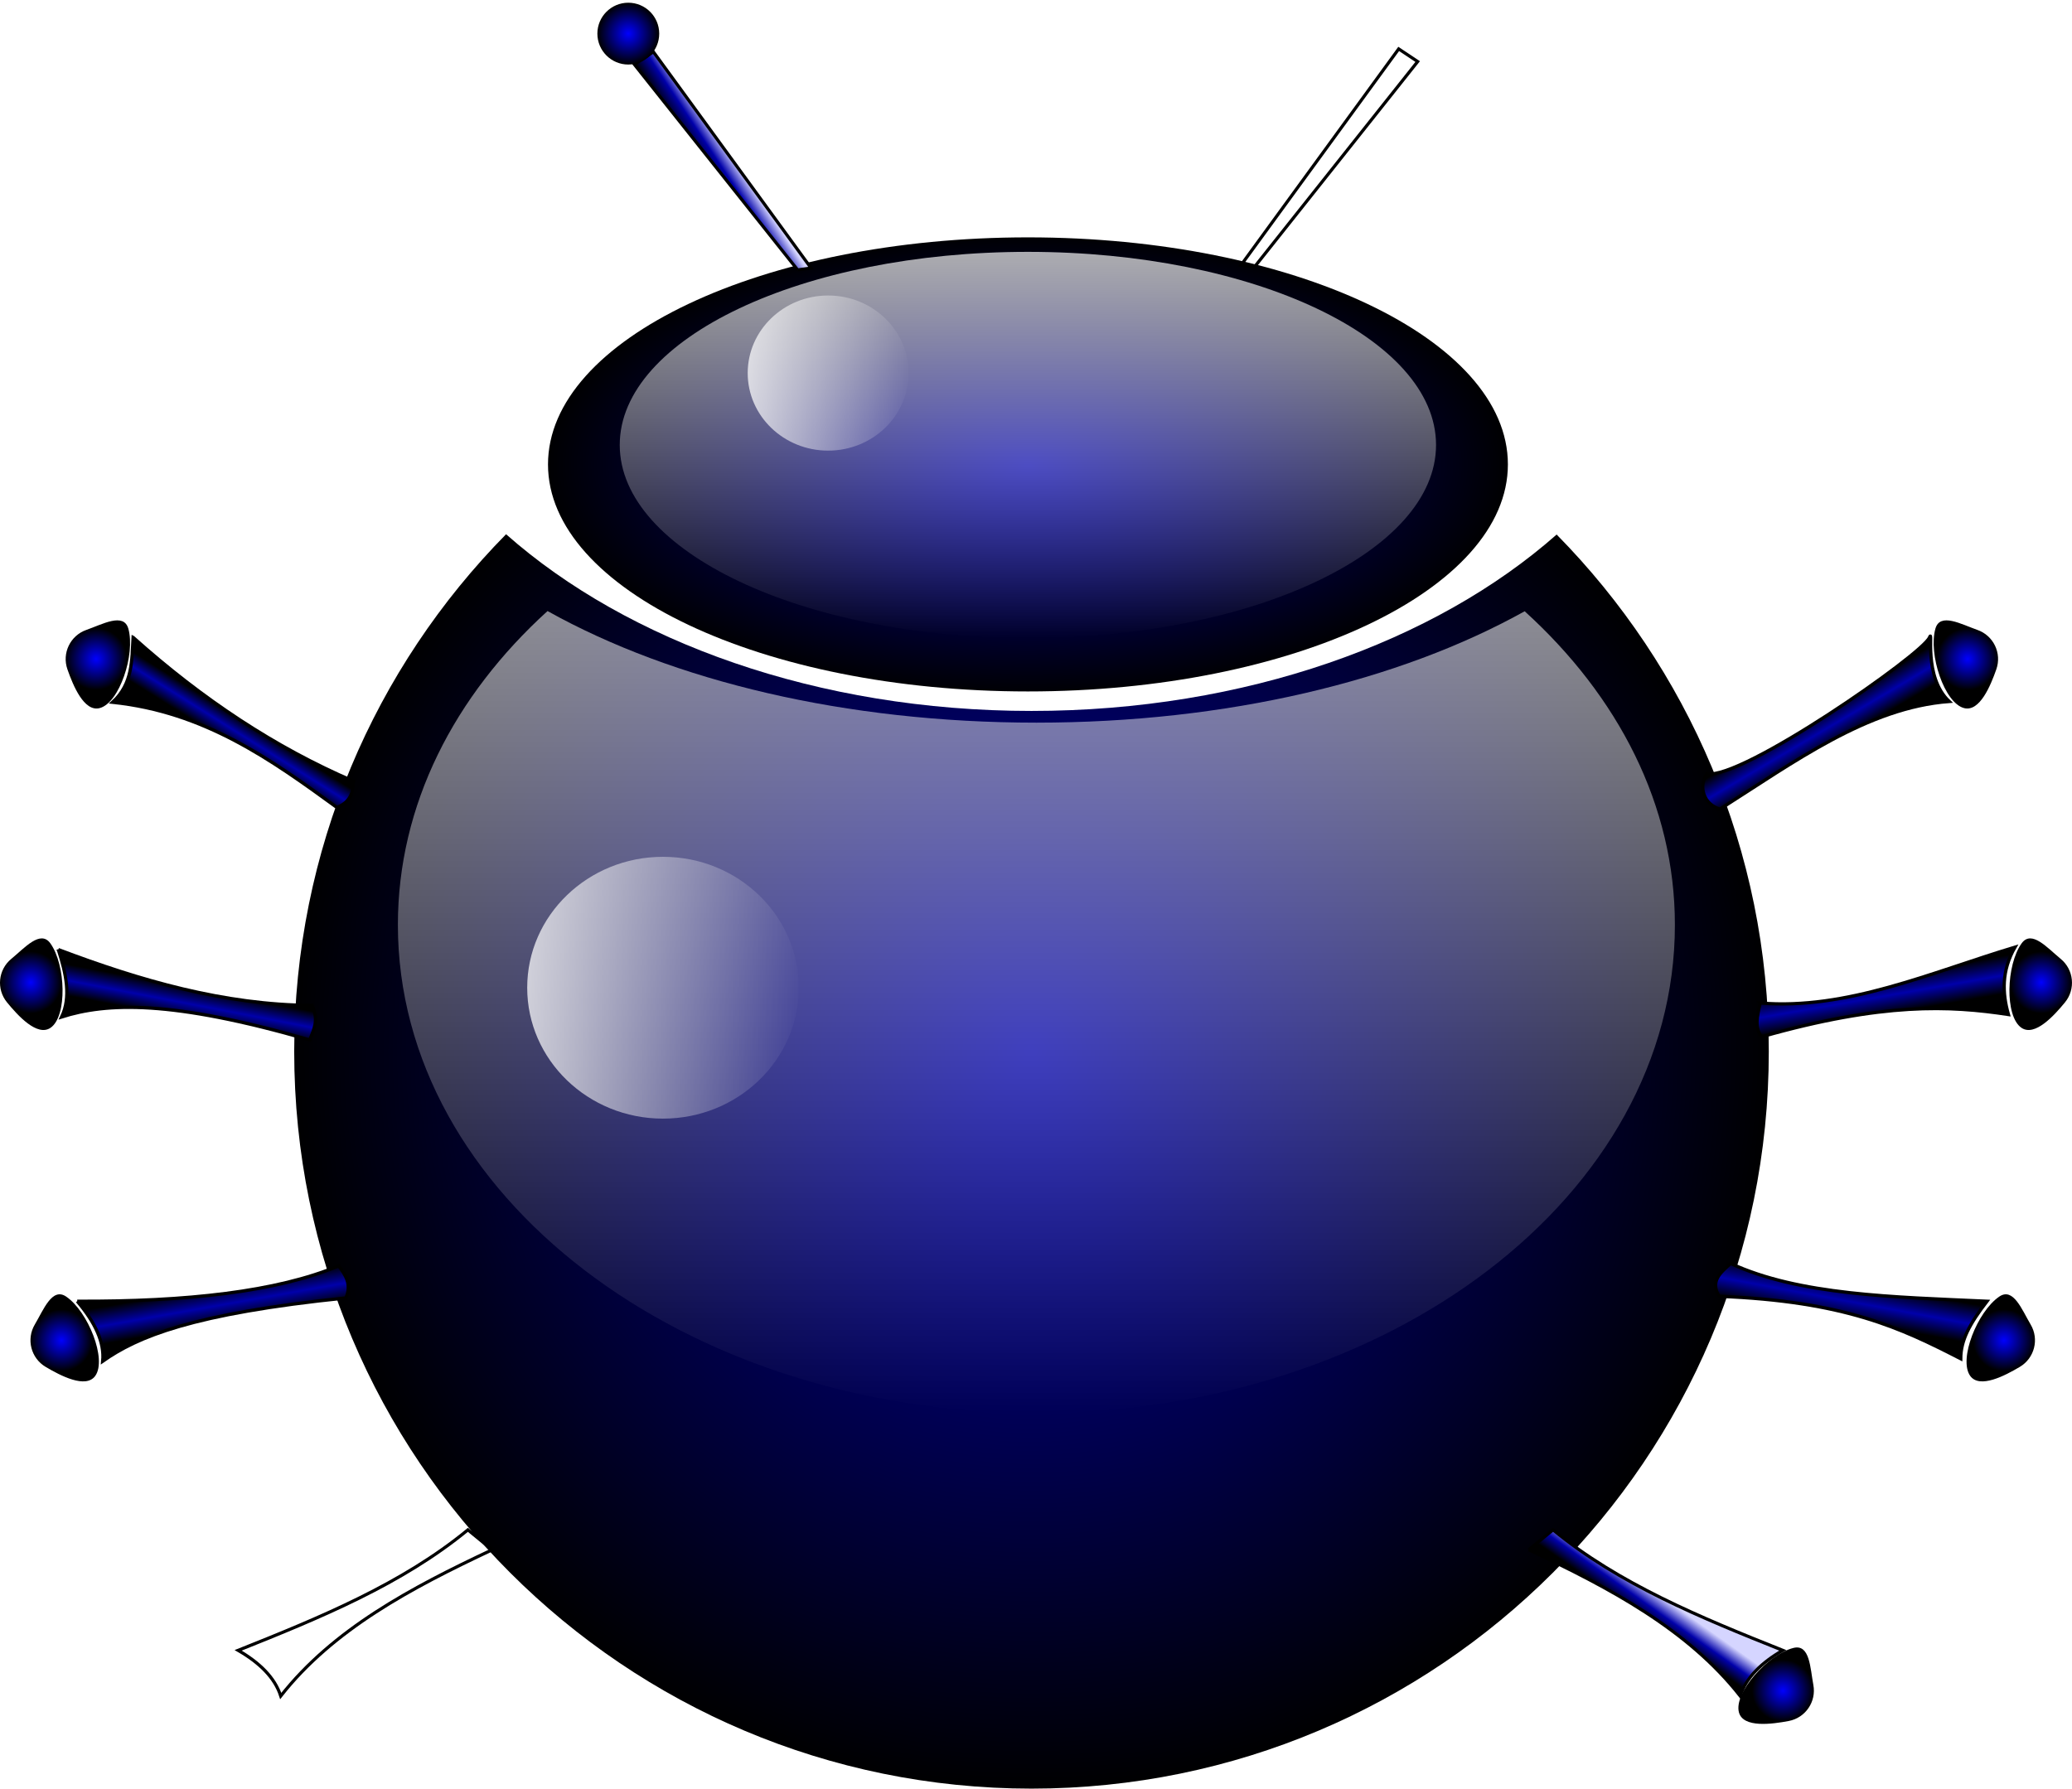<?xml version="1.0" encoding="UTF-8" standalone="no"?>
<!-- Created with Inkscape (http://www.inkscape.org/) -->
<svg
    xmlns:inkscape="http://www.inkscape.org/namespaces/inkscape"
    xmlns:rdf="http://www.w3.org/1999/02/22-rdf-syntax-ns#"
    xmlns="http://www.w3.org/2000/svg"
    xmlns:sodipodi="http://sodipodi.sourceforge.net/DTD/sodipodi-0.dtd"
    xmlns:cc="http://creativecommons.org/ns#"
    xmlns:xlink="http://www.w3.org/1999/xlink"
    xmlns:dc="http://purl.org/dc/elements/1.1/"
    id="svg2"
    inkscape:export-filename="/home/fran/Imágenes/VECTORES/mariquita.png"
    viewBox="0 0 713.88 616.37"
    sodipodi:docname="_svgclean2.svg"
    inkscape:export-xdpi="117"
    version="1.1"
    inkscape:export-ydpi="117"
    inkscape:version="0.48.3.1 r9886"
  >
  <defs
      id="defs4"
    >
    <linearGradient
        id="linearGradient3877"
      >
      <stop
          id="stop3879"
          style="stop-color:#0000ff"
          offset="0"
      />
      <stop
          id="stop3881"
          style="stop-color:#000000"
          offset="1"
      />
    </linearGradient
    >
    <linearGradient
        id="linearGradient3808"
      >
      <stop
          id="stop3810"
          style="stop-color:#000000"
          offset="0"
      />
      <stop
          id="stop3812"
          style="stop-color:#0000aa"
          offset=".514"
      />
      <stop
          id="stop3814"
          style="stop-color:#000000"
          offset="1"
      />
    </linearGradient
    >
    <linearGradient
        id="linearGradient3711"
        inkscape:collect="always"
      >
      <stop
          id="stop3713"
          style="stop-color:#ffffff"
          offset="0"
      />
      <stop
          id="stop3715"
          style="stop-color:#ffffff;stop-opacity:0"
          offset="1"
      />
    </linearGradient
    >
    <linearGradient
        id="linearGradient3645"
      >
      <stop
          id="stop3647"
          style="stop-color:#0000a8"
          offset="0"
      />
      <stop
          id="stop3649"
          style="stop-color:#000000"
          offset="1"
      />
    </linearGradient
    >
    <radialGradient
        id="radialGradient3643"
        xlink:href="#linearGradient3645"
        gradientUnits="userSpaceOnUse"
        cy="314.15"
        cx="381.07"
        gradientTransform="matrix(3.308,0,0,3.308,-890.65,-598.11)"
        r="77.286"
        inkscape:collect="always"
    />
    <radialGradient
        id="radialGradient3695"
        xlink:href="#linearGradient3645"
        gradientUnits="userSpaceOnUse"
        cy="157.36"
        cx="90"
        gradientTransform="matrix(1 0 0 .365 0 99.976)"
        r="56.214"
        inkscape:collect="always"
    />
    <linearGradient
        id="linearGradient3705"
        y2="177.36"
        gradientUnits="userSpaceOnUse"
        x2="90"
        y1="118.18"
        x1="90"
        inkscape:collect="always"
      >
      <stop
          id="stop3701"
          style="stop-color:#ffffff"
          offset="0"
      />
      <stop
          id="stop3703"
          style="stop-color:#ffffff;stop-opacity:0"
          offset="1"
      />
    </linearGradient
    >
    <linearGradient
        id="linearGradient3717"
        y2="308.25"
        xlink:href="#linearGradient3711"
        gradientUnits="userSpaceOnUse"
        x2="123.22"
        y1="97.606"
        x1="123.22"
        inkscape:collect="always"
    />
    <linearGradient
        id="linearGradient3748"
        y2="231.11"
        xlink:href="#linearGradient3711"
        gradientUnits="userSpaceOnUse"
        x2="99.495"
        y1="231.11"
        x1="70.211"
        inkscape:collect="always"
    />
    <linearGradient
        id="linearGradient3835"
        y2="120.97"
        gradientUnits="userSpaceOnUse"
        y1="126.27"
        x2="167.08"
        x1="175.34"
        inkscape:collect="always"
      >
      <stop
          id="stop3851"
          style="stop-color:#000000"
          offset="0"
      />
      <stop
          id="stop3853"
          style="stop-color:#0000aa"
          offset=".514"
      />
      <stop
          id="stop3855"
          style="stop-color:#d5d5ff"
          offset="1"
      />
    </linearGradient
    >
    <filter
        id="filter3845"
        inkscape:collect="always"
        color-interpolation-filters="sRGB"
      >
      <feGaussianBlur
          id="feGaussianBlur3847"
          stdDeviation="0.311"
          inkscape:collect="always"
      />
    </filter
    >
    <radialGradient
        id="radialGradient3875"
        xlink:href="#linearGradient3877"
        gradientUnits="userSpaceOnUse"
        cy="131.1"
        cx="163.9"
        r="3.22"
        inkscape:collect="always"
    />
    <linearGradient
        id="linearGradient4087"
        y2="123.05"
        gradientUnits="userSpaceOnUse"
        y1="129.44"
        x2="167.08"
        x1="173.43"
        inkscape:collect="always"
      >
      <stop
          id="stop4036"
          style="stop-color:#000000"
          offset="0"
      />
      <stop
          id="stop4038"
          style="stop-color:#0000aa"
          offset=".469"
      />
      <stop
          id="stop4040"
          style="stop-color:#d5d5ff"
          offset="1"
      />
    </linearGradient
    >
    <radialGradient
        id="radialGradient2956"
        xlink:href="#linearGradient3877"
        gradientUnits="userSpaceOnUse"
        cy="131.1"
        cx="163.9"
        gradientTransform="matrix(-3.123,1.093,1.093,3.123,416.41,-282.58)"
        r="3.22"
        inkscape:collect="always"
    />
    <linearGradient
        id="linearGradient3739"
        y2="300.18"
        xlink:href="#linearGradient3808"
        gradientUnits="userSpaceOnUse"
        x2="128.03"
        gradientTransform="matrix(1.121,0,0,1.121,-44.745,-8.991)"
        y1="307"
        x1="123.75"
        inkscape:collect="always"
    />
    <radialGradient
        id="radialGradient3798"
        xlink:href="#linearGradient3877"
        gradientUnits="userSpaceOnUse"
        cy="131.1"
        cx="163.9"
        gradientTransform="matrix(-2.56,2.095,2.095,2.56,170.26,-261.55)"
        r="3.22"
        inkscape:collect="always"
    />
    <linearGradient
        id="linearGradient3829"
        y2="390.96"
        xlink:href="#linearGradient3808"
        gradientUnits="userSpaceOnUse"
        x2="105.03"
        gradientTransform="matrix(1.121,0,0,1.121,-45.028,-9.558)"
        y1="381.62"
        x1="106.83"
        inkscape:collect="always"
    />
    <radialGradient
        id="radialGradient3842"
        xlink:href="#linearGradient3877"
        gradientUnits="userSpaceOnUse"
        cy="131.1"
        cx="163.9"
        gradientTransform="matrix(-1.689,2.845,2.845,1.689,-60.242,-146.93)"
        r="3.22"
        inkscape:collect="always"
    />
    <linearGradient
        id="linearGradient3873"
        y2="486.68"
        xlink:href="#linearGradient3808"
        gradientUnits="userSpaceOnUse"
        x2="115.36"
        gradientTransform="matrix(1.121,0,0,1.121,-45.028,-9.558)"
        y1="475.57"
        x1="113.39"
        inkscape:collect="always"
    />
    <radialGradient
        id="radialGradient3876"
        xlink:href="#linearGradient3877"
        gradientUnits="userSpaceOnUse"
        cy="131.1"
        cx="163.9"
        gradientTransform="matrix(1.689,2.845,-2.845,1.689,801.31,-146.93)"
        r="3.22"
        inkscape:collect="always"
    />
    <linearGradient
        id="linearGradient3913"
        y2="484.15"
        xlink:href="#linearGradient3808"
        gradientUnits="userSpaceOnUse"
        x2="617.45"
        gradientTransform="matrix(1.121,0,0,1.121,-45.028,-9.558)"
        y1="472.28"
        x1="619.66"
        inkscape:collect="always"
    />
    <radialGradient
        id="radialGradient3916"
        xlink:href="#linearGradient3877"
        gradientUnits="userSpaceOnUse"
        cy="131.1"
        cx="163.9"
        gradientTransform="matrix(2.56,2.095,-2.095,2.56,573.07,-261.55)"
        r="3.22"
        inkscape:collect="always"
    />
    <linearGradient
        id="linearGradient3947"
        y2="390.59"
        xlink:href="#linearGradient3808"
        gradientUnits="userSpaceOnUse"
        x2="633.61"
        gradientTransform="matrix(1.121,0,0,1.121,-45.028,-9.558)"
        y1="379.22"
        x1="631.63"
        inkscape:collect="always"
    />
    <radialGradient
        id="radialGradient3950"
        xlink:href="#linearGradient3877"
        gradientUnits="userSpaceOnUse"
        cy="131.1"
        cx="163.9"
        gradientTransform="matrix(3.123,1.093,-1.093,3.123,324.07,-282.58)"
        r="3.22"
        inkscape:collect="always"
    />
    <linearGradient
        id="linearGradient3961"
        y2="308.81"
        xlink:href="#linearGradient3808"
        gradientUnits="userSpaceOnUse"
        x2="615.43"
        gradientTransform="matrix(1.121,0,0,1.121,-45.028,-9.841)"
        y1="299.47"
        x1="609.9"
        inkscape:collect="always"
    />
    <linearGradient
        id="linearGradient3063"
        y2="120.97"
        xlink:href="#linearGradient3835"
        gradientUnits="userSpaceOnUse"
        x2="167.08"
        y1="126.27"
        x1="175.34"
        inkscape:collect="always"
    />
    <linearGradient
        id="linearGradient3071"
        y2="123.05"
        xlink:href="#linearGradient4087"
        gradientUnits="userSpaceOnUse"
        x2="167.08"
        y1="129.44"
        x1="173.43"
        inkscape:collect="always"
    />
  </defs
  >
  <sodipodi:namedview
      id="base"
      inkscape:zoom="0.7"
      borderopacity="1.0"
      inkscape:current-layer="layer1"
      inkscape:cx="367.10908"
      inkscape:cy="314.95181"
      inkscape:window-maximized="0"
      showgrid="false"
      inkscape:snap-global="false"
      showguides="false"
      bordercolor="#666666"
      inkscape:window-x="0"
      guidetolerance="50"
      objecttolerance="50"
      inkscape:window-y="0"
      inkscape:window-width="674"
      inkscape:pageopacity="0.0"
      inkscape:pageshadow="2"
      pagecolor="#ffffff"
      gridtolerance="50"
      inkscape:document-units="px"
      inkscape:window-height="645"
    >
    <inkscape:grid
        id="grid3897"
        originy="-357.102px"
        enabled="true"
        originx="-14.723px"
        visible="true"
        snapvisiblegridlinesonly="true"
        type="xygrid"
        empspacing="5"
    />
  </sodipodi:namedview
  >
  <g
      id="layer1"
      inkscape:label="Capa 1"
      inkscape:groupmode="layer"
      transform="translate(-14.723 -78.885)"
    >
    <path
        id="path2863"
        style="fill-rule:evenodd;fill:url(#radialGradient3643)"
        inkscape:connector-curvature="0"
        d="m189.08 262.99c-45.181 45.861-72.992 108.78-72.992 178.24 0 140.3 113.72 254.03 254.03 254.03 140.3 0 254.02-113.72 254.02-254.03 0-69.442-27.94-132.28-73.095-178.14-41.87 36.988-107.32 60.792-180.93 60.792-73.676 0-139.17-23.852-181.03-60.896z"
    />
    <path
        id="path3654"
        sodipodi:rx="55.714287"
        sodipodi:ry="20"
        style="fill-rule:evenodd;fill:url(#radialGradient3695)"
        sodipodi:type="arc"
        d="m145.71 157.36c0 11.046-24.944 20-55.714 20s-55.714-8.954-55.714-20 24.944-20 55.714-20 55.714 8.954 55.714 20z"
        transform="matrix(2.968,0,0,3.912,101.78,-376.67)"
        sodipodi:cy="157.36218"
        sodipodi:cx="90"
    />
    <path
        id="path3697"
        sodipodi:rx="55.714287"
        sodipodi:ry="20"
        style="fill-rule:evenodd;fill:url(#linearGradient3705)"
        sodipodi:type="arc"
        d="m145.71 157.36c0 11.046-24.944 20-55.714 20s-55.714-8.954-55.714-20 24.944-20 55.714-20 55.714 8.954 55.714 20z"
        transform="matrix(2.524,0,0,3.327,141.72,-291.32)"
        sodipodi:cy="157.36218"
        sodipodi:cx="90"
    />
    <path
        id="path3754"
        sodipodi:rx="14.142136"
        sodipodi:ry="13.637059"
        style="opacity:.75;fill:url(#linearGradient3748);fill-rule:evenodd"
        sodipodi:type="arc"
        d="m98.995 231.11c0 7.532-6.332 13.637-14.142 13.637-7.811 0-14.142-6.106-14.142-13.637s6.332-13.637 14.142-13.637c7.811 0 14.142 6.106 14.142 13.637z"
        transform="matrix(1.96,0,0,1.96,133.74,-245.53)"
        sodipodi:cy="231.10817"
        sodipodi:cx="84.852814"
    />
    <path
        id="path3758"
        sodipodi:rx="14.142136"
        sodipodi:ry="13.637059"
        style="opacity:.75;fill:url(#linearGradient3748);fill-rule:evenodd"
        sodipodi:type="arc"
        d="m98.995 231.11c0 7.532-6.332 13.637-14.142 13.637-7.811 0-14.142-6.106-14.142-13.637s6.332-13.637 14.142-13.637c7.811 0 14.142 6.106 14.142 13.637z"
        transform="matrix(.98 0 0 .98 211.8 32.39)"
        sodipodi:cy="231.10817"
        sodipodi:cx="84.852814"
    />
    <g
        id="g3887"
        transform="matrix(-3.308,0,0,3.308,771.08,-343.83)"
      >
      <path
          id="path3889"
          style="filter:url(#filter3845);stroke:#000000;stroke-width:1px;fill:url(#linearGradient3063)"
          d="m147.48 156.36 51.518-66.67-5.989-4.102-49.748 70.15 4.219 0.622"
          sodipodi:nodetypes="ccccc"
          transform="matrix(.33 0 0 .321 96.902 105.71)"
          inkscape:connector-curvature="0"
          inkscape:original-d="m 147.48227,156.35688 51.51778,-66.670073 -5.98918,-4.101842 -49.74778,70.149545 4.21918,0.62237 z"
      />
      <path
          id="path3891"
          sodipodi:rx="3.2198613"
          sodipodi:ry="3.2198613"
          style="fill:url(#radialGradient3875);fill-rule:evenodd"
          sodipodi:type="arc"
          d="m167.12 131.1c0 1.778-1.442 3.22-3.22 3.22s-3.22-1.442-3.22-3.22 1.442-3.22 3.22-3.22 3.22 1.442 3.22 3.22z"
          transform="translate(-.694 .189)"
          sodipodi:cy="131.10306"
          sodipodi:cx="163.89725"
      />
    </g
    >
    <g
        id="g3883"
        transform="matrix(3.308,0,0,3.308,-34.624,-344.83)"
      >
      <path
          id="path3825"
          style="filter:url(#filter3845);stroke:#000000;stroke-width:1px;fill:url(#linearGradient3063)"
          d="m147.48 156.36 51.518-66.67-5.989-4.102-49.748 70.15 4.219 0.622"
          sodipodi:nodetypes="ccccc"
          transform="matrix(.33 0 0 .321 96.902 105.71)"
          inkscape:connector-curvature="0"
          inkscape:original-d="m 147.48227,156.35688 51.51778,-66.670073 -5.98918,-4.101842 -49.74778,70.149545 4.21918,0.62237 z"
      />
      <path
          id="path3857"
          sodipodi:rx="3.2198613"
          sodipodi:ry="3.2198613"
          style="fill:url(#radialGradient3875);fill-rule:evenodd"
          sodipodi:type="arc"
          d="m167.12 131.1c0 1.778-1.442 3.22-3.22 3.22s-3.22-1.442-3.22-3.22 1.442-3.22 3.22-3.22 3.22 1.442 3.22 3.22z"
          transform="translate(-.694 .189)"
          sodipodi:cy="131.10306"
          sodipodi:cx="163.89725"
      />
    </g
    >
    <path
        id="path4019"
        inkscape:connector-curvature="0"
        sodipodi:nodetypes="csssc"
        style="fill-rule:evenodd;fill:url(#radialGradient3950)"
        d="m702.53 309.53c-1.944 5.553-5.702 14.762-11.102 13.375-6.821-1.752-12.356-18.612-9.892-27.366 1.594-5.663 8.908-1.528 14.461 0.417 5.553 1.944 8.478 8.022 6.533 13.575z"
    />
    <path
        id="path4065"
        inkscape:connector-curvature="0"
        sodipodi:nodetypes="csssc"
        style="fill-rule:evenodd;fill:url(#radialGradient3916)"
        d="m726.19 424.3c-3.726 4.553-10.407 11.922-15.007 8.771-5.811-3.98-5.245-21.716 0.064-29.099 3.435-4.776 8.893 1.611 13.446 5.337 4.553 3.726 5.223 10.438 1.496 14.991z"
    />
    <path
        id="path4075"
        inkscape:connector-curvature="0"
        sodipodi:nodetypes="csssc"
        style="fill-rule:evenodd;fill:url(#radialGradient3876)"
        d="m710.63 549.92c-5.059 3.004-13.857 7.643-17.102 3.109-4.099-5.727 2.498-22.2 10.013-27.322 4.862-3.313 7.806 4.556 10.81 9.614 3.004 5.059 1.338 11.595-3.721 14.598z"
    />
    <g
        id="g4081"
        transform="matrix(.614 3.251 -3.251 .614 997.29 -782.76)"
      >
      <path
          id="path4083"
          style="filter:url(#filter3845);stroke:#000000;stroke-width:1px;fill:url(#linearGradient3071)"
          d="m146.94 160.52c16.593-23.624 34.032-45.947 57.746-58.614-5.449-3.046-9.111-8.84-11.676-16.324-14.993 24.246-30.181 48.266-50.831 65.983l4.761 8.956"
          sodipodi:nodetypes="ccccc"
          inkscape:connector-curvature="0"
          transform="matrix(.33 0 0 .321 340.47 162.16)"
      />
      <path
          id="path4085"
          style="fill:url(#radialGradient3875);fill-rule:evenodd"
          d="m167.12 131.1c0 1.778-0.152 4.781-1.831 4.925-2.121 0.182-5.384-4.075-5.556-6.819-0.111-1.775 2.389-1.326 4.167-1.326s3.22 1.442 3.22 3.22z"
          sodipodi:nodetypes="csssc"
          inkscape:connector-curvature="0"
          transform="translate(244.39,59.291)"
      />
    </g
    >
    <path
        id="path4122"
        inkscape:connector-curvature="0"
        sodipodi:nodetypes="csssc"
        style="fill-rule:evenodd;fill:url(#radialGradient2956)"
        d="m37.95 309.53c1.944 5.553 5.702 14.762 11.102 13.375 6.821-1.752 12.356-18.612 9.892-27.366-1.594-5.663-8.908-1.528-14.461 0.417-5.553 1.944-8.478 8.022-6.533 13.575z"
    />
    <path
        id="path4132"
        inkscape:connector-curvature="0"
        sodipodi:nodetypes="csssc"
        style="fill-rule:evenodd;fill:url(#radialGradient3798)"
        d="m17.132 424.3c3.726 4.553 10.407 11.922 15.007 8.771 5.811-3.98 5.245-21.716-0.064-29.099-3.435-4.776-8.893 1.611-13.446 5.337-4.553 3.726-5.223 10.438-1.496 14.991z"
    />
    <path
        id="path4142"
        inkscape:connector-curvature="0"
        sodipodi:nodetypes="csssc"
        style="fill-rule:evenodd;fill:url(#radialGradient3842)"
        d="m30.438 549.92c5.059 3.004 13.857 7.643 17.102 3.109 4.099-5.727-2.498-22.2-10.013-27.322-4.862-3.313-7.806 4.556-10.81 9.614-3.004 5.059-1.338 11.595 3.721 14.598z"
    />
    <g
        id="g4148"
        transform="matrix(-.614 3.251 3.251 .614 -271.56 -782.76)"
      >
      <path
          id="path4150"
          style="filter:url(#filter3845);stroke:#000000;stroke-width:1px;fill:url(#linearGradient3071)"
          d="m146.94 160.52c16.593-23.624 34.032-45.947 57.746-58.614-5.449-3.046-9.111-8.84-11.676-16.324-14.993 24.246-30.181 48.266-50.831 65.983l4.761 8.956"
          sodipodi:nodetypes="ccccc"
          inkscape:connector-curvature="0"
          transform="matrix(.33 0 0 .321 340.47 162.16)"
      />
      <path
          id="path4152"
          style="fill-rule:evenodd;fill:url(#radialGradient3875)"
          d="m167.12 131.1c0 1.778-0.152 4.781-1.831 4.925-2.121 0.182-5.384-4.075-5.556-6.819-0.111-1.775 2.389-1.326 4.167-1.326s3.22 1.442 3.22 3.22z"
          sodipodi:nodetypes="csssc"
          inkscape:connector-curvature="0"
          transform="translate(244.39,59.291)"
      />
    </g
    >
    <path
        id="path3709"
        style="fill-rule:evenodd;fill:url(#linearGradient3717)"
        sodipodi:type="inkscape:offset"
        d="m69.219 192.38c-10.318 12.262-16.531 28.023-16.531 45.344 0 39.034 31.497 70.531 70.531 70.531s70.531-31.498 70.531-70.531c0-17.314-6.263-33.048-16.594-45.312-13.868 10.096-32.913 16.094-53.938 16.094-21.06 0-40.127-5.997-54-16.125z"
        inkscape:original="M 68.5 183.84375 C 54.843486 197.70568 46.4375 216.72241 46.4375 237.71875 C 46.4375 280.12633 80.811172 314.5 123.21875 314.5 C 165.62633 314.5 200 280.12633 200 237.71875 C 200 216.72929 191.55486 197.73577 177.90625 183.875 C 165.25065 195.05509 145.46853 202.25 123.21875 202.25 C 100.94966 202.25 81.154178 195.04046 68.5 183.84375 z "
        transform="matrix(3.119,0,0,2.385,-12.523,-169.37)"
        inkscape:radius="-6.2435498"
    />
    <path
        id="path3738"
        sodipodi:rx="14.142136"
        sodipodi:ry="13.637059"
        style="opacity:.75;fill:url(#linearGradient3748);fill-rule:evenodd"
        sodipodi:type="arc"
        d="m98.995 231.11c0 7.532-6.332 13.637-14.142 13.637-7.811 0-14.142-6.106-14.142-13.637s6.332-13.637 14.142-13.637c7.811 0 14.142 6.106 14.142 13.637z"
        transform="matrix(3.308,0,0,3.308,-37.549,-345.25)"
        sodipodi:cy="231.10817"
        sodipodi:cx="84.852814"
    />
    <path
        id="path3750"
        sodipodi:rx="14.142136"
        sodipodi:ry="13.637059"
        style="opacity:.75;fill-rule:evenodd;fill:url(#linearGradient3748)"
        sodipodi:type="arc"
        d="m98.995 231.11c0 7.532-6.332 13.637-14.142 13.637-7.811 0-14.142-6.106-14.142-13.637s6.332-13.637 14.142-13.637c7.811 0 14.142 6.106 14.142 13.637z"
        transform="matrix(1.47,0,0,1.47,96.689,168.1)"
        sodipodi:cy="231.10817"
        sodipodi:cx="84.852814"
    />
    <path
        id="path2959"
        inkscape:connector-curvature="0"
        sodipodi:nodetypes="ccccc"
        style="stroke:#000000;stroke-width:1.121px;fill:url(#linearGradient3739)"
        d="m60.581 298.53c23.81 21.336 49.05 38.027 75.88 49.548 0.04 3.984-1.193 7.331-5.663 9.06-22.765-16.58-45.673-32.946-77.296-36.241 7.009-6.423 6.606-14.492 7.078-22.368z"
    />
    <path
        id="path3763"
        inkscape:connector-curvature="0"
        sodipodi:nodetypes="ccccc"
        style="stroke:#000000;stroke-width:1.121px;fill:url(#linearGradient3829)"
        d="m34.816 406.12c28.247 10.692 56.993 19.054 87.488 19.253 2.392 5.569 0.341 8.472-0.849 11.892-47.697-13.803-70.02-12.852-85.506-7.928 3.284-6.824 1.558-14.9-1.133-23.217z"
    />
    <path
        id="path3839"
        inkscape:connector-curvature="0"
        sodipodi:nodetypes="ccccc"
        style="stroke:#000000;stroke-width:1.121px;fill:url(#linearGradient3873)"
        d="m41.328 527.3c6.131 7.246 9.437 14.178 8.777 20.669 11.979-8.428 30.747-16.361 83.808-21.801 1.984-4.625-0.074-7.903-2.548-11.042-21.183 8.874-52.257 12.353-90.037 12.175z"
    />
    <path
        id="path3879"
        inkscape:connector-curvature="0"
        sodipodi:nodetypes="ccccc"
        style="stroke:#000000;stroke-width:1.121px;fill:url(#linearGradient3913)"
        d="m610.99 514.28c23.563 10.927 56.044 11.556 88.338 13.024-6.059 7.885-9.036 13.443-9.06 19.819-20.512-10.534-39.86-19.837-83.241-21.518-3.222-5.29 0.602-8.231 3.964-11.325z"
    />
    <path
        id="path3881"
        inkscape:connector-curvature="0"
        sodipodi:nodetypes="ccccc"
        style="stroke:#000000;stroke-width:1.121px;fill:url(#linearGradient3947)"
        d="m621.19 424.53c29.813 2.474 58.662-10.472 87.772-19.253-4.66 8.173-4.365 15.795-2.265 23.217-20.178-3.062-43.154-4.195-84.94 7.645-2.663-2.88-1.581-7.258-0.566-11.608z"
    />
    <path
        id="path3953"
        inkscape:connector-curvature="0"
        sodipodi:nodetypes="csccc"
        style="stroke:#000000;stroke-width:1.121px;fill:url(#linearGradient3961)"
        d="m602.78 345.53c11.971 2.213 74.28-41.107 76.729-47 1.446-3.478-2.332 13.497 6.795 22.084-28.11 2.093-53.643 21.003-78.994 37.091-5.774-1.69-7.422-7.904-4.53-12.175z"
    />
  </g
  >
</svg
>
